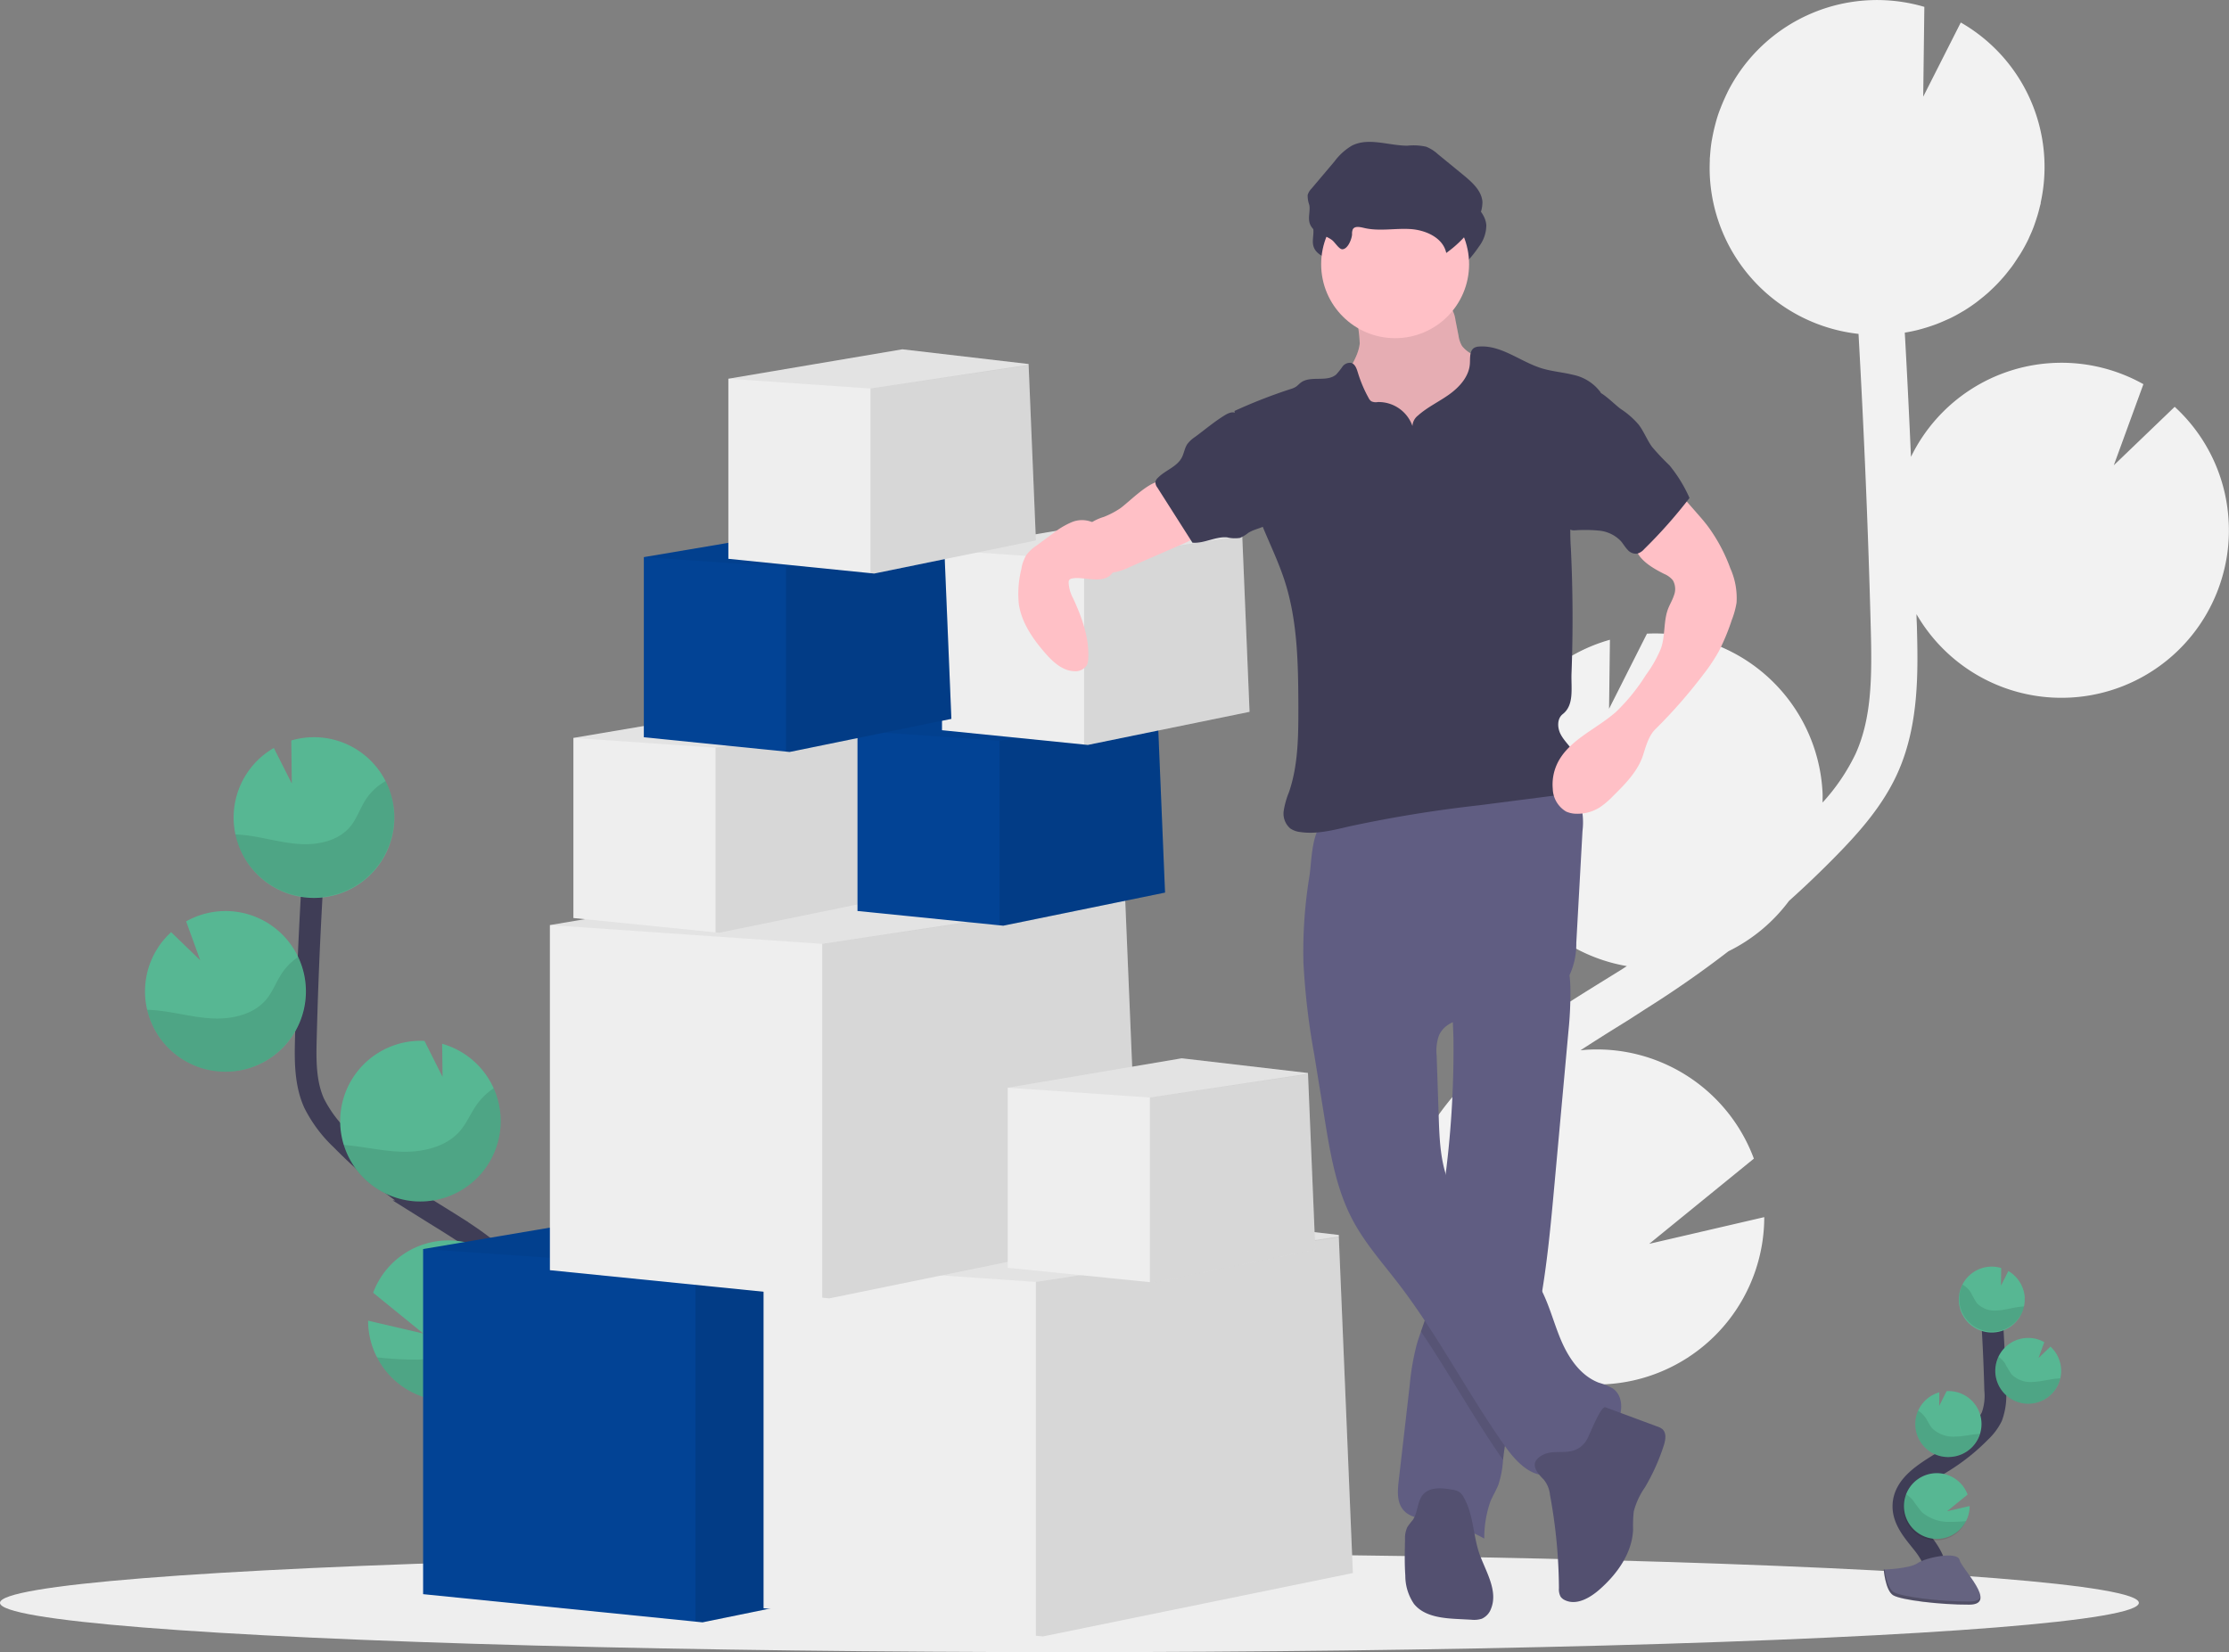 <svg xmlns="http://www.w3.org/2000/svg" width="410.909" height="304.593" viewBox="0 0 410.909 304.593"><rect x="0" y="0" width="410.909" height="304.593" fill="#808080" stroke="none"/><defs><style>.a{fill:#f2f2f2;}.b{fill:#eee;}.c{fill:none;stroke:#3f3d56;stroke-miterlimit:10;stroke-width:4px;}.d{fill:#57b793;}.e{opacity:0.1;}.f{fill:#656380;}.g{opacity:0.2;}.h{fill:#024395;}.i{opacity:0.05;}.j{fill:#ffc0c6;}.k{fill:#605d82;}.l{fill:#535070;}.m{fill:#3f3d56;}</style></defs><g transform="translate(0 0.098)"><path class="a" d="M760.155,278.794l3.233-2c.307-.195.61-.4.922-.6a30.881,30.881,0,0,1-25.614-29,30.561,30.561,0,0,1,2.666-14.066,30.933,30.933,0,0,1,19.827-17.1l-.16,12.725,6.99-13.85a.277.277,0,0,1,.086,0,30.877,30.877,0,0,1,32.284,29.405c.026.589,0,1.169,0,1.731a36.916,36.916,0,0,0,6.1-9.007c2.961-6.6,3.03-14.075,2.783-23.16-.467-18.005-1.242-36.144-2.255-54.232A30.86,30.86,0,0,1,779.6,130.434c-.043-.948-.03-1.878,0-2.8a4.643,4.643,0,0,1,.035-.693c.061-.9.143-1.783.281-2.657a2.524,2.524,0,0,1,.078-.433q.19-1.112.454-2.2c.069-.268.134-.541.208-.809a23.4,23.4,0,0,1,.731-2.329c.091-.255.2-.5.294-.753.221-.563.459-1.117.71-1.666.134-.29.264-.576.407-.866.035-.074.065-.147.1-.221h0a30.855,30.855,0,0,1,36.253-15.659l-.208,16.559,6.925-13.677a30.686,30.686,0,0,1,14.716,33.27h.035c-.048.221-.117.433-.169.649-.1.407-.2.809-.312,1.212-.147.515-.312,1.021-.48,1.528-.13.377-.255.762-.4,1.134-.208.545-.433,1.078-.684,1.61-.139.312-.264.628-.433.935q-.593,1.195-1.3,2.337c-.16.264-.342.515-.511.779-.329.511-.662,1.017-1.021,1.511-.221.3-.459.593-.693.892-.338.433-.684.866-1.043,1.259-.255.29-.515.576-.783.866-.377.4-.766.783-1.169,1.164-.264.255-.532.511-.809.753-.454.4-.931.788-1.411,1.164-.242.19-.476.39-.727.571q-1.1.814-2.264,1.528c-.147.087-.3.16-.433.247-.649.385-1.3.744-2,1.082-.29.143-.593.268-.892.4-.558.251-1.121.493-1.7.714-.333.126-.675.242-1.017.359-.567.195-1.143.372-1.731.532-.346.1-.688.19-1.039.273-.632.151-1.277.277-1.926.385a.22.22,0,0,0-.125.026q.641,11.444,1.138,22.9a30.86,30.86,0,0,1,42.849-13.4l-5.458,14.954,11.227-10.781a30.79,30.79,0,0,1,9.955,21.32,30.216,30.216,0,0,1-.783,8.5,30.864,30.864,0,0,1-56.772,8.41c0,.775.056,1.554.078,2.329.2,8.016.459,17.988-3.536,26.9-2.705,6.038-7.064,10.942-11.37,15.335-2.8,2.861-5.7,5.627-8.682,8.306a30.876,30.876,0,0,1-11.149,9.271q-7.336,5.653-15.192,10.587l-3.181,2.052c-2.939,1.822-5.951,3.692-8.907,5.627.519-.052,1.034-.108,1.562-.13a30.89,30.89,0,0,1,30.4,20.1l-19.295,15.707,21.208-4.921a30.89,30.89,0,0,1-44.268,27.808c.476.6.957,1.19,1.433,1.783.948,1.182,1.891,2.355,2.813,3.519,12.552,15.9,16.049,30.994,9.829,42.5L751.905,394c6.059-11.2-3.03-25.536-9.016-33.093-.9-1.143-1.831-2.294-2.766-3.463-8.02-9.955-17.109-21.26-16.88-35.114C723.569,301.469,743.864,288.887,760.155,278.794Z" transform="translate(-464.404 -98.18)"/><ellipse class="b" cx="197.147" cy="9.089" rx="197.147" ry="9.089" transform="translate(0 286.316)"/><path class="c" d="M941.445,704.189c1.3-2.385-.173-5.306-1.852-7.436s-3.727-4.328-3.683-7.051c.061-3.9,4.194-6.193,7.5-8.258a36.7,36.7,0,0,0,6.73-5.415,9.865,9.865,0,0,0,2.073-2.77,11.307,11.307,0,0,0,.619-4.926q-.216-8.336-.822-16.655" transform="translate(-585.026 -412.173)"/><path class="d" d="M971.7,643.406a6.085,6.085,0,0,0-3.03-4.977l-1.359,2.692.039-3.255a6.073,6.073,0,1,0,4.328,5.54Z" transform="translate(-598.437 -404.193)"/><path class="d" d="M947.589,734.424a6.059,6.059,0,1,1,.29-4.891l-3.792,3.086,4.172-.969A6.059,6.059,0,0,1,947.589,734.424Z" transform="translate(-585.159 -454.094)"/><path class="d" d="M947.335,702.792A6.059,6.059,0,0,1,940.99,697a5.973,5.973,0,0,1,.524-2.766,6.085,6.085,0,0,1,3.9-3.367l-.03,2.506,1.376-2.727h0a6.077,6.077,0,1,1,.567,12.14Z" transform="translate(-587.904 -434.273)"/><path class="d" d="M981.406,680.109a6.066,6.066,0,1,1,2.683-11.348l-1.073,2.943,2.207-2.121a6.06,6.06,0,0,1,1.965,4.194,5.927,5.927,0,0,1-.156,1.671A6.06,6.06,0,0,1,981.406,680.109Z" transform="translate(-607.229 -421.42)"/><path class="e" d="M970.971,649.351c-1.4.156-2.766.593-4.172.68a4.541,4.541,0,0,1-3.843-1.346,19.21,19.21,0,0,1-1.125-1.974,4.329,4.329,0,0,0-1.528-1.441,6.059,6.059,0,1,0,11.357,4.034C971.426,649.312,971.2,649.33,970.971,649.351Z" transform="translate(-598.526 -408.537)"/><path class="e" d="M981.387,684.656A6.059,6.059,0,0,1,975.609,676a4.5,4.5,0,0,1,1.221,1.225,19.541,19.541,0,0,0,1.2,2.008,4.953,4.953,0,0,0,4.029,1.407c1.467-.069,2.878-.48,4.328-.615.2,0,.407-.035.61-.039A6.059,6.059,0,0,1,981.387,684.656Z" transform="translate(-607.21 -425.967)"/><path class="e" d="M947.335,707.5a6.059,6.059,0,0,1-6.345-5.787,5.972,5.972,0,0,1,.524-2.766,4.986,4.986,0,0,1,1.3,1.233c.472.667.766,1.433,1.3,2.047a5.61,5.61,0,0,0,4.3,1.506c1.554-.039,2.952-.4,4.449-.515a6.086,6.086,0,0,1-5.527,4.281Z" transform="translate(-587.904 -438.984)"/><path class="e" d="M947.375,739.477A6.071,6.071,0,0,1,936.3,734.5a6.3,6.3,0,0,1,1.333,1.19,23.962,23.962,0,0,0,1.627,2.164,7.559,7.559,0,0,0,5.029,1.766,26.03,26.03,0,0,0,3.086-.143Z" transform="translate(-584.944 -459.147)"/><path class="f" d="M927.54,763.253s4.791-.147,6.237-1.177,7.358-2.259,7.734-.606,7.206,8.223,1.792,8.249-12.578-.866-14.019-1.731S927.54,763.253,927.54,763.253Z" transform="translate(-580.28 -473.985)"/><path class="g" d="M943.4,772.518c-5.41.043-12.578-.866-14.019-1.731-1.095-.666-1.536-3.069-1.679-4.177h-.16s.3,3.865,1.731,4.761,8.6,1.766,14.019,1.731c1.562,0,2.1-.571,2.073-1.394C945.16,772.2,944.563,772.509,943.4,772.518Z" transform="translate(-580.28 -477.359)"/><path class="c" d="M283.188,574.4c-3.142-5.817.433-12.941,4.519-18.126s9.089-10.578,8.981-17.187c-.156-9.5-10.232-15.1-18.282-20.135a89.286,89.286,0,0,1-16.417-13.2A23.976,23.976,0,0,1,256.942,499c-1.662-3.714-1.619-7.933-1.511-12q.519-20.342,2.008-40.607" transform="translate(-199.045 -295.735)"/><path class="d" d="M224.739,426.2a14.807,14.807,0,0,1,7.392-12.119l3.315,6.557-.1-7.938a14.811,14.811,0,1,1-10.608,13.512Z" transform="translate(-181.652 -276.282)"/><path class="d" d="M283.636,648a14.8,14.8,0,0,0,27.955-6.059,14.611,14.611,0,0,0-.965-6.007,14.811,14.811,0,0,0-27.7.16l9.249,7.522L282,641.247A14.642,14.642,0,0,0,283.636,648Z" transform="translate(-214.139 -397.862)"/><path class="d" d="M284.192,571.026a14.811,14.811,0,0,0,4.7-29.051l.078,6.1-3.333-6.635h-.039a14.812,14.812,0,0,0-1.381,29.592Z" transform="translate(-207.385 -349.636)"/><path class="d" d="M201.09,515.755a14.811,14.811,0,1,0-6.544-27.7l2.6,7.172-5.363-5.181a14.742,14.742,0,0,0-4.8,10.223,14.443,14.443,0,0,0,.377,4.077A14.807,14.807,0,0,0,201.09,515.755Z" transform="translate(-160.233 -318.287)"/><path class="e" d="M227.142,440.755c3.419.376,6.743,1.437,10.171,1.649s7.2-.606,9.366-3.272c1.169-1.437,1.753-3.255,2.74-4.822a10.509,10.509,0,0,1,3.731-3.51,14.811,14.811,0,1,1-27.7,9.829C226.026,440.655,226.588,440.694,227.142,440.755Z" transform="translate(-182.065 -286.893)"/><path class="e" d="M201.63,526.871a14.82,14.82,0,0,0,14.088-21.121,10.955,10.955,0,0,0-2.978,2.978c-1.056,1.593-1.692,3.432-2.934,4.9-2.307,2.709-6.245,3.6-9.821,3.437s-7.025-1.182-10.582-1.506c-.493-.043-1-.078-1.493-.091A14.807,14.807,0,0,0,201.63,526.871Z" transform="translate(-160.773 -329.403)"/><path class="e" d="M285.025,582.5a14.807,14.807,0,0,0,14.2-20.849,11.976,11.976,0,0,0-3.129,3.03c-1.151,1.623-1.87,3.493-3.216,4.99-2.5,2.783-6.7,3.765-10.483,3.675-3.666-.078-7.2-.978-10.842-1.26A14.819,14.819,0,0,0,285.025,582.5Z" transform="translate(-208.218 -361.109)"/><path class="e" d="M285.78,660.427a14.8,14.8,0,0,0,27.955-6.059,14.611,14.611,0,0,0-.965-6.007,14.829,14.829,0,0,0-3.246,2.9c-1.407,1.731-2.337,3.662-3.965,5.263-3.03,2.969-7.916,4.2-12.266,4.328a63.517,63.517,0,0,1-7.514-.42Z" transform="translate(-216.283 -410.29)"/><path class="h" d="M288.857,575.469l-57.132,11.686-1.3-.13-50.207-5.064V518.338l61.46-10.388,44.58,5.194.013.281,0,.139Z" transform="translate(-102.218 -288.157)"/><path class="e" d="M354.65,582.644,297.518,594.33l-1.3-.13V528.975l55.846-8.375Z" transform="translate(-168.012 -295.332)"/><path class="i" d="M286.277,513.564l-.017.013L230.427,521.8l-50.207-3.463,61.46-10.388,44.58,5.194.013.281Z" transform="translate(-102.218 -288.157)"/><path class="b" d="M433.857,581.469l-57.132,11.686-1.3-.13-50.207-5.064V524.338l61.46-10.388,44.58,5.194.013.281,0,.139Z" transform="translate(-184.46 -291.561)"/><path class="e" d="M499.65,588.644,442.518,600.33l-1.3-.13V534.975l55.846-8.375Z" transform="translate(-250.254 -298.735)"/><path class="i" d="M431.277,519.564l-.017.013L375.427,527.8l-50.207-3.463,61.46-10.388,44.58,5.194.013.281Z" transform="translate(-184.46 -291.561)"/><path class="b" d="M342.857,437.469l-57.132,11.686-1.3-.13-50.207-5.064V380.338l61.46-10.388,44.58,5.194.013.281,0,.138Z" transform="translate(-132.846 -209.886)"/><path class="e" d="M408.65,444.644,351.518,456.33l-1.3-.13V390.975l55.846-8.375Z" transform="translate(-198.64 -217.061)"/><path class="i" d="M340.277,375.564l-.017.013L284.427,383.8l-50.207-3.463,61.46-10.388,44.58,5.194.013.281Z" transform="translate(-132.846 -209.886)"/><path class="b" d="M485.919,485.93l-29.817,6.1-.68-.069-26.2-2.645V456.113L461.3,450.69l23.268,2.714.009.147v.069Z" transform="translate(-243.447 -255.68)"/><path class="e" d="M520.256,489.679l-29.817,6.1-.68-.069V461.671l29.15-4.371Z" transform="translate(-277.785 -259.43)"/><path class="i" d="M484.573,453.62l-.009.009-29.141,4.294-26.2-1.809L461.3,450.69l23.268,2.714.009.147Z" transform="translate(-243.447 -255.68)"/><path class="b" d="M300.919,336.93l-29.817,6.1-.68-.065-26.2-2.644V307.113L276.3,301.69l23.268,2.714.009.147v.069Z" transform="translate(-138.518 -171.17)"/><path class="e" d="M335.256,340.679l-29.817,6.1-.68-.065V312.671l29.15-4.371Z" transform="translate(-172.855 -174.919)"/><path class="i" d="M299.573,304.62l-.009.009-29.141,4.294-26.2-1.809L276.3,301.69l23.268,2.714.009.147Z" transform="translate(-138.518 -171.17)"/><path class="h" d="M421.919,333.93l-29.817,6.1-.68-.065-26.2-2.644V304.113L397.3,298.69l23.268,2.714.009.147v.069Z" transform="translate(-207.147 -169.468)"/><path class="e" d="M456.256,337.679l-29.817,6.1-.68-.065V309.671l29.15-4.371Z" transform="translate(-241.485 -173.217)"/><path class="i" d="M420.573,301.62l-.009.009-29.141,4.294-26.2-1.809L397.3,298.69l23.268,2.714.009.147Z" transform="translate(-207.147 -169.468)"/><path class="b" d="M457.919,256.93l-29.817,6.1-.68-.065-26.2-2.645V227.113L433.3,221.69l23.268,2.714.009.147v.069Z" transform="translate(-227.566 -125.795)"/><path class="e" d="M492.256,260.679l-29.817,6.1-.68-.065V232.671l29.15-4.371Z" transform="translate(-261.903 -129.544)"/><path class="i" d="M456.573,224.62l-.009.009-29.141,4.294-26.2-1.809L433.3,221.69l23.268,2.714.009.147Z" transform="translate(-227.566 -125.795)"/><path class="j" d="M699.626,232.908c-.316,2.813-2.463,5.081-3.259,7.791-1.195,4.09.866,8.483,3.7,11.686a25.869,25.869,0,0,0,18.014,8.544,7.75,7.75,0,0,0,2.978-.325,6.466,6.466,0,0,0,2.264-1.549,14.474,14.474,0,0,0,3.731-8.1,43.308,43.308,0,0,0,.1-9.05,5.12,5.12,0,0,0-.338-1.826,4.639,4.639,0,0,0-1.173-1.441,27.267,27.267,0,0,0-5.042-3.666,5.663,5.663,0,0,1-2.112-1.614,5.285,5.285,0,0,1-.654-1.935l-.558-2.839a5.565,5.565,0,0,0-.818-2.3c-.983-1.324-2.865-1.506-4.514-1.571l-6.059-.238c-1.883-.074-4.358-.615-6.2-.242-1.731.342-1.147,1.926-.835,3.363A24.319,24.319,0,0,1,699.626,232.908Z" transform="translate(-448.965 -169.656)"/><path class="e" d="M699.626,232.908c-.316,2.813-2.463,5.081-3.259,7.791-1.195,4.09.866,8.483,3.7,11.686a25.869,25.869,0,0,0,18.014,8.544,7.75,7.75,0,0,0,2.978-.325,6.466,6.466,0,0,0,2.264-1.549,14.474,14.474,0,0,0,3.731-8.1,43.308,43.308,0,0,0,.1-9.05,5.12,5.12,0,0,0-.338-1.826,4.639,4.639,0,0,0-1.173-1.441,27.267,27.267,0,0,0-5.042-3.666,5.663,5.663,0,0,1-2.112-1.614,5.285,5.285,0,0,1-.654-1.935l-.558-2.839a5.565,5.565,0,0,0-.818-2.3c-.983-1.324-2.865-1.506-4.514-1.571l-6.059-.238c-1.883-.074-4.358-.615-6.2-.242-1.731.342-1.147,1.926-.835,3.363A24.319,24.319,0,0,1,699.626,232.908Z" transform="translate(-448.965 -169.656)"/><path class="k" d="M752.058,518.945l-2.571,28.185c-.671,7.392-1.355,14.815-2.67,22.112-.433,2.515-.987,5.016-1.619,7.5-1.757,6.886-4.307,13.616-5.129,20.676-.026.2-.048.433-.069.619a18.539,18.539,0,0,1-.866,4.588c-.433,1.078-1.043,2.06-1.489,3.125a20.481,20.481,0,0,0-1.112,6.791,29.275,29.275,0,0,0-10.08-3.462c-1.731-.255-3.614-.433-4.761-1.731-1.3-1.411-1.147-3.571-.931-5.466q1.021-8.829,2.034-17.65a46,46,0,0,1,1.3-7.5c.234-.818.515-1.623.8-2.428.394-1.108.792-2.216,1.091-3.354a40.4,40.4,0,0,0,.857-5.553c.7-5.921,1.537-11.829,2.272-17.745l.039-.312a181.479,181.479,0,0,0,1.7-27.012c-.035-1.337-.091-2.675-.177-4.017-.121-1.943-.3-2.973,1.3-4.19a30.28,30.28,0,0,1,6.155-3.159c1.1-.476,13.153-4.761,13.417-3.817a23.5,23.5,0,0,1,.866,6.155A68.5,68.5,0,0,1,752.058,518.945Z" transform="translate(-462.916 -328.982)"/><path class="e" d="M752.365,624.715c-.433,2.515-.987,5.016-1.619,7.5-1.757,6.886-4.307,13.616-5.129,20.676-.026.2-.047.433-.069.619-5.376-7.678-9.9-15.936-15.149-23.7.394-1.108.792-2.216,1.091-3.354a40.392,40.392,0,0,0,.9-5.588c.7-5.921,1.536-11.829,2.272-17.745l.039-.312a18.38,18.38,0,0,0,1.3,3.64c3.523,7.159,11.894,10.777,15.988,17.628Q752.192,624.4,752.365,624.715Z" transform="translate(-468.465 -384.454)"/><path class="k" d="M680.339,462.323a133.1,133.1,0,0,0,2.013,17.1l1.891,11.686c1.034,6.406,2.117,12.937,5.146,18.672,2.268,4.293,5.531,7.955,8.487,11.8,7.263,9.461,12.721,20.182,19.607,29.92,2,2.831,4.865,5.895,8.28,5.3,2.242-.385,3.869-2.255,5.627-3.692,2.077-1.7,4.579-2.939,6.215-5.068s1.956-5.661-.26-7.176a11.967,11.967,0,0,0-2.536-1.039c-3.432-1.3-5.657-4.657-7.068-8.05s-2.272-7.033-4.155-10.188c-4.094-6.852-12.469-10.47-15.992-17.633-1.974-4.008-2.164-8.656-2.311-13.1l-.385-11.387a8.294,8.294,0,0,1,.433-3.679c1.346-3.03,5.414-3.315,8.713-3.7a29.756,29.756,0,0,0,10.677-3.367,11.072,11.072,0,0,0,4.761-4.237,13.609,13.609,0,0,0,1.16-5.735l1.143-20.641a13.013,13.013,0,0,0-.433-5.276c-1.571-4.181-6.851-5.549-11.314-5.35-8.3.372-15.962,3.943-23.8,6.358a60.83,60.83,0,0,1-5.9,1.536c-1.731.351-3.9.208-5.557.77-2.978,1-2.9,7.522-3.324,10.223A85.817,85.817,0,0,0,680.339,462.323Z" transform="translate(-440.057 -285.002)"/><path class="l" d="M780.554,710.834a5.291,5.291,0,0,1,1.16,2.844,97.027,97.027,0,0,1,1.645,17.187,2.849,2.849,0,0,0,.307,1.558,1.988,1.988,0,0,0,.809.649c2.116,1.008,4.571-.4,6.336-1.943,3.268-2.861,6.033-6.7,6.219-11.045a25.425,25.425,0,0,1,.117-3.35,13.942,13.942,0,0,1,2.082-4.488,38.111,38.111,0,0,0,3.463-7.713c.32-1.013.537-2.285-.26-2.991a2.784,2.784,0,0,0-.939-.489l-9.565-3.549c-.831-.307-2.891,4.986-3.216,5.566a4.381,4.381,0,0,1-3.2,2.545c-1.606.329-3.588-.147-5.12.671C777.793,707.666,779.087,709.358,780.554,710.834Z" transform="translate(-495.974 -438.156)"/><path class="l" d="M734.392,733.709a2.913,2.913,0,0,0-.727-.922,3.259,3.259,0,0,0-1.467-.5c-1.818-.312-3.973-.515-5.233.84-1.177,1.268-.974,3.333-1.956,4.761a14.785,14.785,0,0,0-1,1.3,4.872,4.872,0,0,0-.433,2.328c-.052,2.2-.1,4.415.052,6.613a9.228,9.228,0,0,0,1.589,5.224c1.852,2.32,5.194,2.653,8.154,2.8l2.4.125a4.762,4.762,0,0,0,1.965-.182,3.225,3.225,0,0,0,1.7-1.866c1.251-3.108-.727-6.453-1.948-9.569C736.076,741.076,736.327,737.1,734.392,733.709Z" transform="translate(-464.563 -457.763)"/><path class="m" d="M691.977,185.469a1.961,1.961,0,0,1,.134-.926c.351-.619,1.268-.433,1.961-.277,2.783.7,5.717.065,8.587.229s6.1,1.6,6.674,4.41a20.866,20.866,0,0,0,5.293-5.436,6.522,6.522,0,0,0,1.381-3.982c-.156-2.06-1.883-3.6-3.463-4.908l-4.761-3.9a7.233,7.233,0,0,0-2.138-1.359,10.639,10.639,0,0,0-3.463-.195c-3.463,0-7.176-1.58-10.262,0a10.953,10.953,0,0,0-3.2,2.909l-4.255,5.038a2.688,2.688,0,0,0-.684,1.156,5.085,5.085,0,0,0,.307,1.839c.2,1.125-.286,2.329.087,3.411.619,1.792,2.8,2.047,4.133,3.077.493.381,1.272,1.684,1.865,1.666C691.22,188.2,691.947,186.3,691.977,185.469Z" transform="translate(-442.01 -138.079)"/><circle class="j" cx="13.634" cy="13.634" r="13.634" transform="translate(243.553 34.981)"/><path class="m" d="M683.812,260.331a6.6,6.6,0,0,0-6.41-4.423,1.926,1.926,0,0,1-1.186-.151,1.64,1.64,0,0,1-.489-.606,24.114,24.114,0,0,1-1.987-4.7c-.217-.723-.515-1.575-1.247-1.762a1.673,1.673,0,0,0-1.584.693,15.151,15.151,0,0,1-1.134,1.424c-1.731,1.532-4.761.134-6.575,1.541-.3.229-.545.524-.866.736a3.936,3.936,0,0,1-1,.433A95.829,95.829,0,0,0,651,257.552c1.212,7.289,2.45,14.716,5.289,21.533,1.35,3.246,2.878,6.427,3.96,9.773,2.4,7.414,2.5,15.348,2.532,23.143,0,5.332,0,10.777-1.731,15.824a15.317,15.317,0,0,0-.974,3.463,3.6,3.6,0,0,0,1.221,3.237,4.116,4.116,0,0,0,1.883.662c2.991.433,6-.355,8.946-1.039a240.791,240.791,0,0,1,23.969-3.9l13.461-1.731a7.874,7.874,0,0,0,2.787-.723c2.463-1.346,2.7-5.051,1.164-7.405-.732-1.13-1.766-2.056-2.385-3.25s-.667-2.874.394-3.7c2.164-1.688,1.515-4.817,1.619-7.553q.433-11.478-.117-22.939a44.889,44.889,0,0,1-.078-4.761,42.017,42.017,0,0,1,1.485-7.946l4.09-16.1a8.4,8.4,0,0,0-5.051-3.246c-1.935-.485-3.956-.628-5.865-1.221-3.9-1.212-7.393-4.285-11.474-4a2.1,2.1,0,0,0-.892.216c-.917.524-.775,1.848-.831,2.9-.13,2.342-1.853,4.294-3.748,5.666s-4.068,2.367-5.813,3.93A2.6,2.6,0,0,0,683.812,260.331Z" transform="translate(-423.43 -181.882)"/><path class="j" d="M592.5,308.2a16.018,16.018,0,0,1-2.865,1.476,9.523,9.523,0,0,0-2.748,1.333,4.351,4.351,0,0,0-.957,1.182,5.25,5.25,0,0,0,4.839,7.821,10.55,10.55,0,0,0,3.579-1.069l9.617-4.185c1.627-.706,3.385-1.528,4.155-3.129a.753.753,0,0,0,.1-.5.818.818,0,0,0-.4-.433,21.541,21.541,0,0,1-5.6-5.28c-.394-.537-.866-1.8-1.437-2.125C598.754,302.163,594.136,307.145,592.5,308.2Z" transform="translate(-386.142 -214.479)"/><path class="j" d="M809.444,307l3.545,4.051c.762.866,1.524,1.731,2.216,2.666a31.022,31.022,0,0,1,4.06,7.648,13.372,13.372,0,0,1,1.143,6.323,15.584,15.584,0,0,1-.887,3.216,39.741,39.741,0,0,1-2.411,5.8,32.985,32.985,0,0,1-2.7,4.055,94.815,94.815,0,0,1-8.99,10.279c-1.212,1.2-1.731,3.142-2.246,4.761-.974,2.991-3.289,5.324-5.527,7.531a15.229,15.229,0,0,1-2.376,2.043,7.7,7.7,0,0,1-4.328,1.229,4.762,4.762,0,0,1-1.943-.4,5.027,5.027,0,0,1-2.471-4.185,8.96,8.96,0,0,1,.744-4.484c2.034-4.506,7.258-6.458,10.95-9.747a35.741,35.741,0,0,0,5.458-6.743,23.4,23.4,0,0,0,2.757-4.835c.822-2.2.5-4.809,1.225-7.042.3-.948.866-1.8,1.173-2.74a3.245,3.245,0,0,0-.164-2.861,4.133,4.133,0,0,0-1.606-1.177c-2.359-1.195-5-2.735-5.449-5.345a5.722,5.722,0,0,1,1.056-4.081,16.88,16.88,0,0,1,2.973-3.116C806.674,308.917,808.409,307.892,809.444,307Z" transform="translate(-500.28 -216.675)"/><path class="j" d="M575.27,323.214a6.559,6.559,0,0,0-2.67-3.181,4.917,4.917,0,0,0-3.9,0,14.769,14.769,0,0,0-3.411,2.06l-3.056,2.255a7.518,7.518,0,0,0-1.813,1.675,6.973,6.973,0,0,0-.944,2.6,18.861,18.861,0,0,0-.48,6.41c.485,3.463,2.562,6.458,4.847,9.089,1.428,1.636,3.194,3.289,5.367,3.363a2.463,2.463,0,0,0,2.372-1.195,2.957,2.957,0,0,0,.212-1.065c.234-3.843-1.143-7.6-2.744-11.1a6.865,6.865,0,0,1-.866-2.982.806.806,0,0,1,.13-.5.84.84,0,0,1,.519-.255c2.194-.433,5.977,1.272,7.514-1.164C577.348,327.611,575.98,324.647,575.27,323.214Z" transform="translate(-371.185 -223.839)"/><path class="m" d="M690.329,175.559a2.016,2.016,0,0,1,.138-.926c.351-.623,1.268-.433,1.961-.277,2.783.7,5.718.065,8.587.229s6.094,1.6,6.674,4.41a21,21,0,0,0,5.293-5.436,6.543,6.543,0,0,0,1.381-3.986c-.156-2.06-1.887-3.6-3.463-4.9l-4.761-3.9a7.209,7.209,0,0,0-2.134-1.359,10.644,10.644,0,0,0-3.462-.195c-3.463,0-7.176-1.58-10.262,0a10.953,10.953,0,0,0-3.2,2.909l-4.259,5.038a2.7,2.7,0,0,0-.68,1.156,5.086,5.086,0,0,0,.307,1.839c.2,1.125-.286,2.329.087,3.406.619,1.8,2.8,2.052,4.133,3.082.493.381,1.273,1.684,1.865,1.666C689.563,178.294,690.29,176.39,690.329,175.559Z" transform="translate(-441.079 -132.458)"/><path class="m" d="M624.627,278.272A5.652,5.652,0,0,0,623.2,279.6c-.5.757-.6,1.731-1.03,2.51-.918,1.705-3.069,2.316-4.406,3.714a1.381,1.381,0,0,0-.433.727,1.6,1.6,0,0,0,.359,1.047l6.466,10.162c2.164.19,4.216-1.16,6.371-.978a6.425,6.425,0,0,0,2.4.1,6.972,6.972,0,0,0,1.536-.939c1.3-.814,2.995-.909,4.073-1.978s1.169-2.64,1.156-4.1a16.182,16.182,0,0,0-.385-3.765c-.952-3.9-3.934-6.9-5.8-10.353-.913-1.684-1.407-2.666-3.333-1.51S626.449,276.939,624.627,278.272Z" transform="translate(-404.333 -197.811)"/><path class="m" d="M801.054,267.84a15.176,15.176,0,0,1,3.255,2.848c.982,1.268,1.541,2.826,2.489,4.125a45.064,45.064,0,0,0,3.2,3.393,25.865,25.865,0,0,1,3.7,6.02,90.3,90.3,0,0,1-8.362,9.435,2.679,2.679,0,0,1-1.272.831,2.039,2.039,0,0,1-1.792-.731c-.467-.485-.8-1.091-1.242-1.6a6.384,6.384,0,0,0-3.952-1.909,27.15,27.15,0,0,0-4.48-.065,1.731,1.731,0,0,1-.957-.16,1.58,1.58,0,0,1-.519-.6c-1.731-2.978-1.19-6.717-.571-10.119l1.415-7.791a17.5,17.5,0,0,1,1.182-4.328c.537-1.147,1.731-3.095,3.211-2.748S799.8,266.94,801.054,267.84Z" transform="translate(-502.243 -192.517)"/><path class="h" d="M330.919,259.93l-29.817,6.1-.68-.065-26.2-2.644V230.113L306.3,224.69l23.268,2.714.009.147v.069Z" transform="translate(-155.534 -127.497)"/><path class="e" d="M365.256,263.679l-29.817,6.1-.68-.065V235.671l29.15-4.371Z" transform="translate(-189.871 -131.246)"/><path class="i" d="M329.573,227.62l-.009.009-29.141,4.294-26.2-1.809L306.3,224.69l23.268,2.714.009.147Z" transform="translate(-155.534 -127.497)"/><path class="b" d="M366.919,183.93l-29.817,6.1-.68-.069-26.2-2.644V154.113L342.3,148.69l23.268,2.714.009.147v.069Z" transform="translate(-175.952 -84.39)"/><path class="e" d="M401.256,187.679l-29.817,6.1-.68-.069V159.671l29.15-4.371Z" transform="translate(-210.29 -88.14)"/><path class="i" d="M365.573,151.62l-.009.009-29.141,4.294-26.2-1.809L342.3,148.69l23.268,2.714.009.147Z" transform="translate(-175.952 -84.39)"/></g></svg>